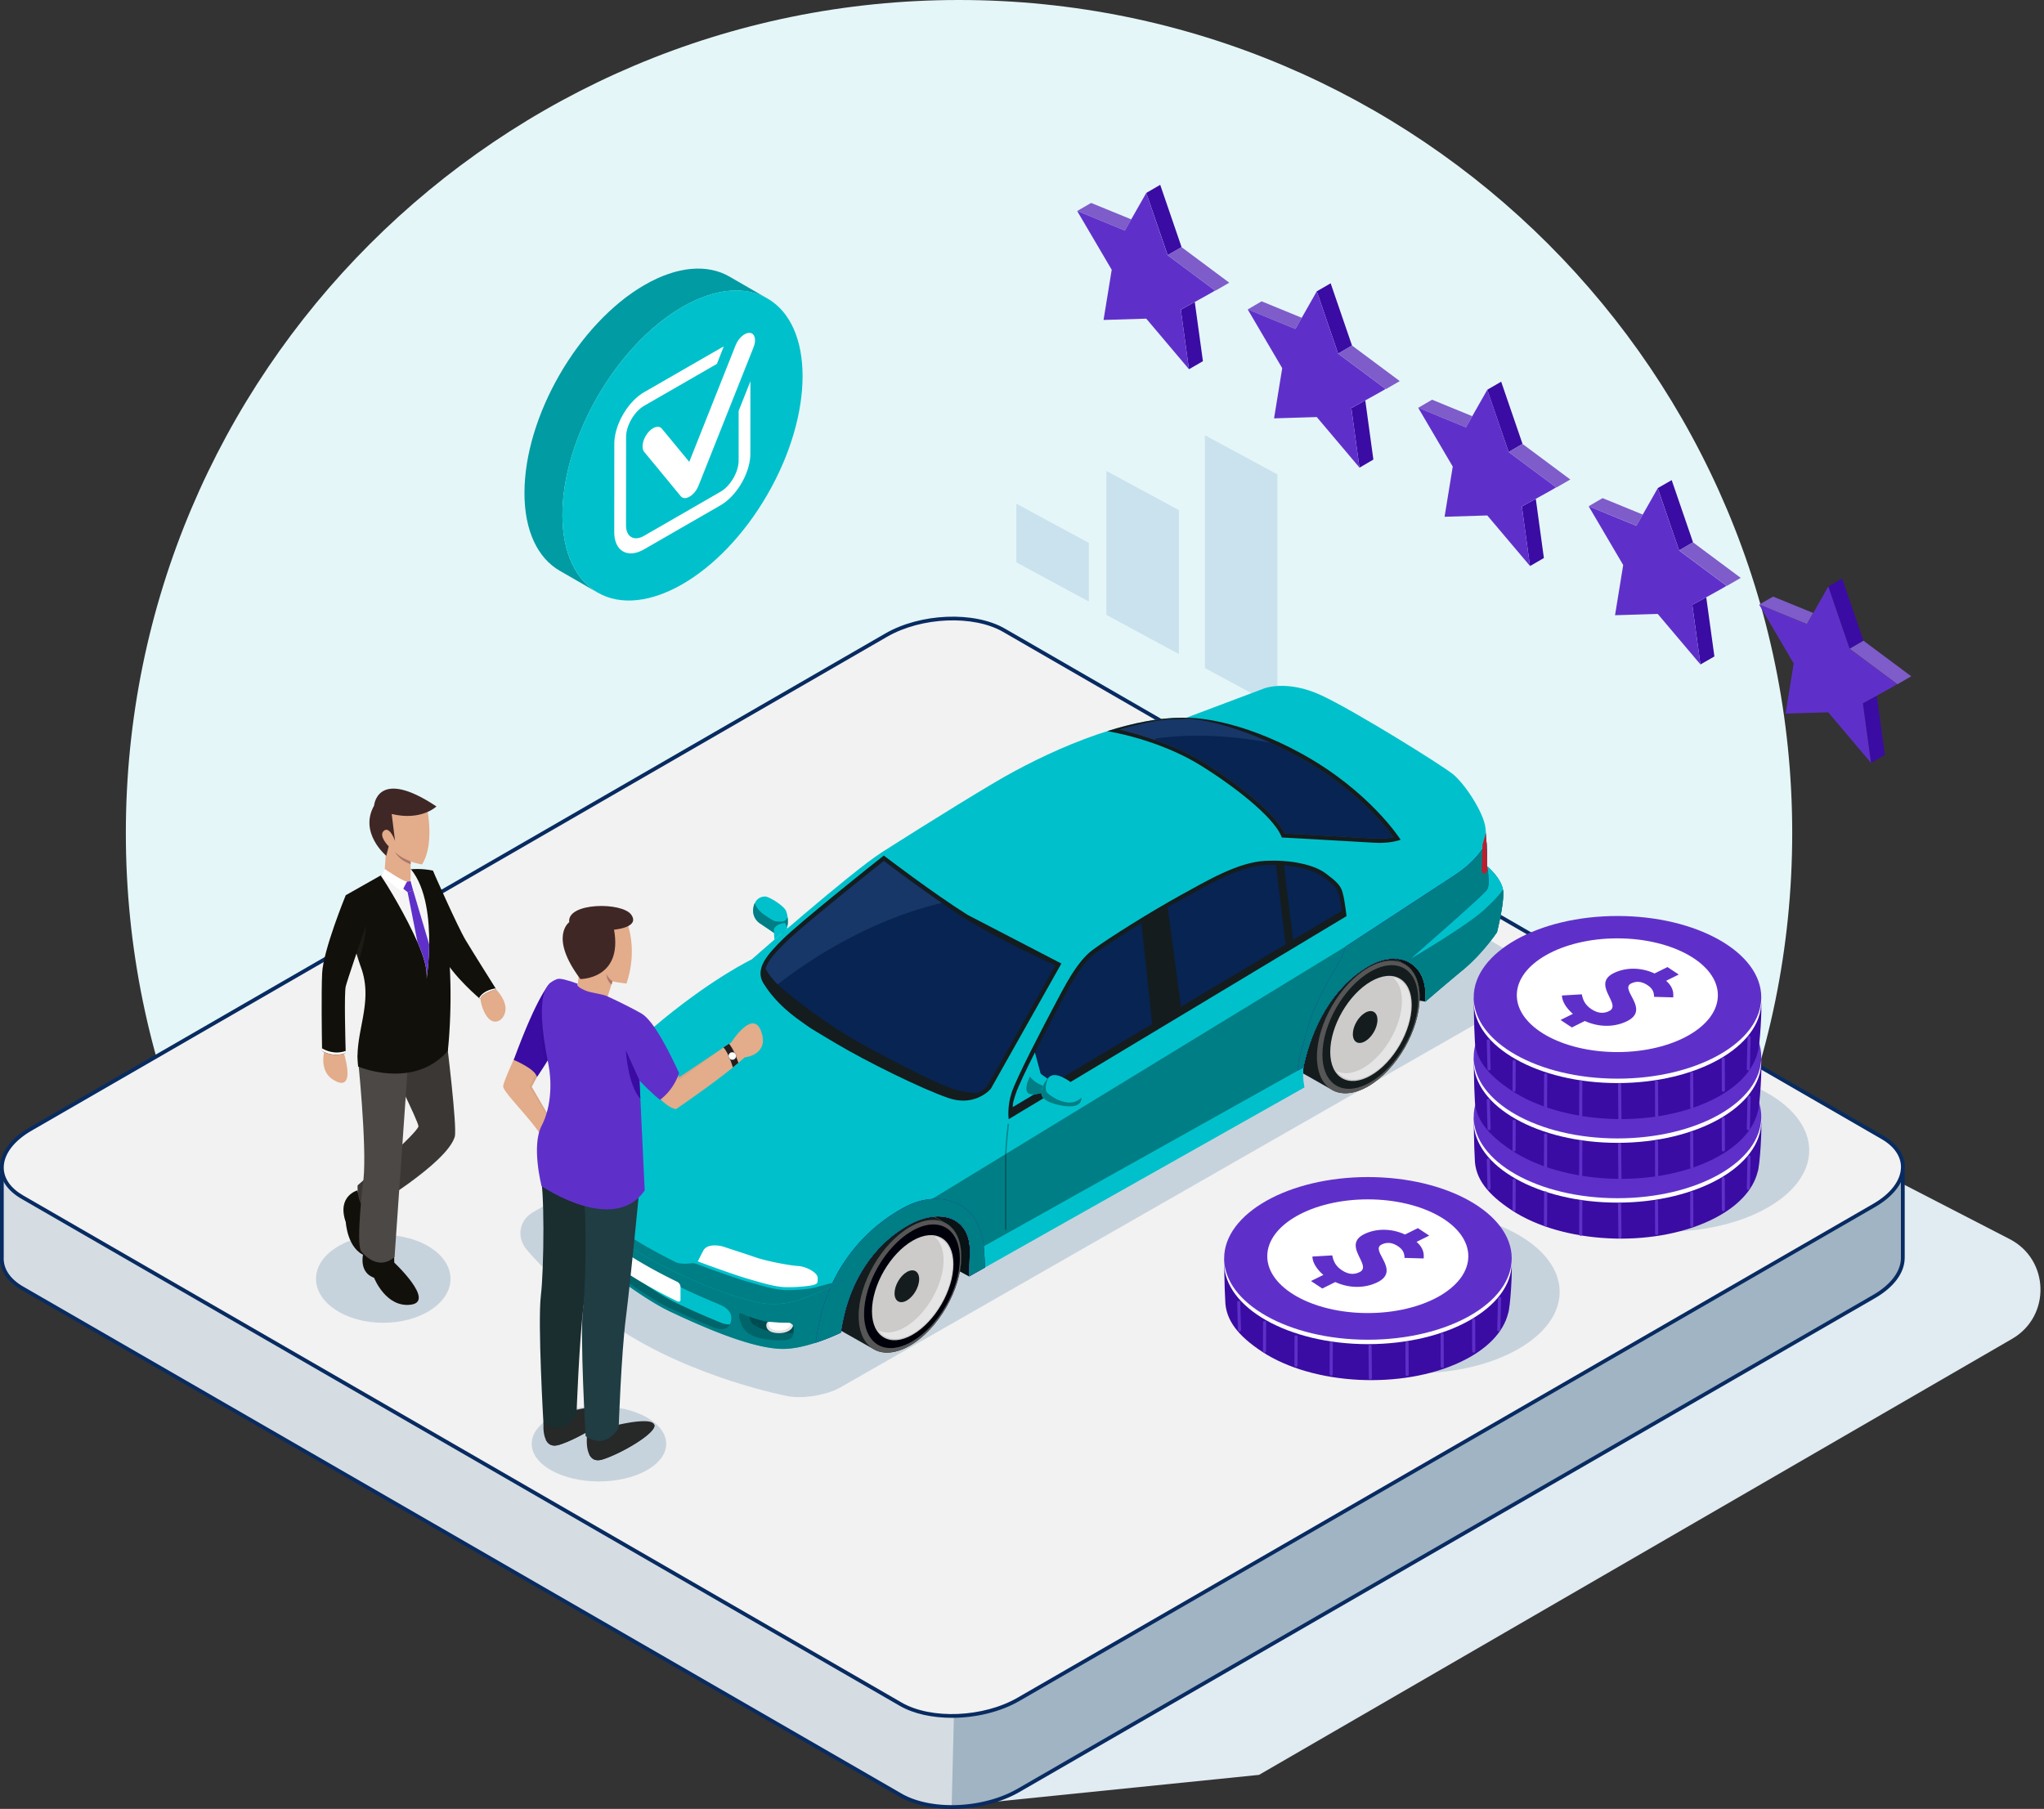 <svg width="148" height="131" fill="none" xmlns="http://www.w3.org/2000/svg" viewBox="0 0 148 131"><rect x="0" y="0" width="148" height="131" fill="#333333" stroke="none"/><g clip-path="url(#a)"><path d="M69.44 120.658c33.319 0 60.329-27.01 60.329-60.33C129.769 27.01 102.759 0 69.439 0 36.122 0 9.112 27.01 9.112 60.329s27.01 60.329 60.329 60.329Z" fill="#E5F6F8"/><path d="m71.553 130.532 19.61-1.994 54.528-31.578c2.817-1.63 2.718-5.733-.178-7.225l-14.538-7.5-59.422 48.297Z" fill="#E1EBF2"/><path d="m137.781 84.89-13.961-3.133-51.125-29.515c-2.177-1.255-6.013-1.098-8.53.355l-50.513 29.16-13.514 3.31v5.993c-.035.832.448 1.63 1.467 2.221l63.62 36.734c2.176 1.256 6.012 1.098 8.529-.354l61.944-35.764c1.364-.788 2.069-1.803 2.079-2.768v-6.24h.004Z" fill="#D5DDE3"/><path d="m137.722 84.958-13.961-3.132-51.125-29.514c-2.177-1.256.63 3.255-1.881 4.708l-1.852 73.916c1.67-.005 3.428-.414 4.792-1.202l61.944-35.764c1.364-.787 2.069-1.802 2.078-2.767v-6.245h.005Z" fill="#A1B4C4"/><path d="M68.923 131c-1.414 0-2.763-.286-3.773-.867L1.537 93.404C.507 92.808-.034 91.976 0 91.06V85.07c0-.064.044-.118.103-.133l13.494-3.304 50.494-29.155c2.556-1.478 6.447-1.635 8.668-.355l51.105 29.505 13.942 3.127a.142.142 0 0 1 .108.133v6.24c0 .01 0 .014-.004.024-.02 1.044-.803 2.084-2.148 2.862l-61.944 35.764c-1.399.807-3.191 1.221-4.895 1.221ZM.27 85.175v5.89c-.035.817.463 1.56 1.399 2.103l63.618 36.729c2.148 1.236 5.91 1.078 8.392-.355l61.949-35.764c1.271-.734 2-1.699 2.01-2.654v-6.132l-13.859-3.107-.039-.015-51.125-29.514c-2.142-1.236-5.91-1.079-8.391.354L13.72 81.875l-.035.015L.271 85.175Z" fill="#082B61"/><path d="M65.224 123.421 1.606 86.691c-2.177-1.255-1.901-3.472.61-4.924l61.95-35.77c2.511-1.452 6.352-1.61 8.53-.354l63.618 36.73c2.177 1.255 1.901 3.471-.611 4.924l-61.944 35.764c-2.522 1.458-6.358 1.616-8.535.36Z" fill="#F2F2F2"/><path d="M68.923 124.406c-1.413 0-2.763-.286-3.772-.867L1.537 86.809C.547 86.235 0 85.437 0 84.55c0-1.059.783-2.118 2.148-2.905L64.097 45.88c2.556-1.478 6.441-1.635 8.667-.355l63.619 36.73c.99.57 1.537 1.373 1.537 2.255 0 1.059-.783 2.117-2.152 2.905L73.823 123.18c-1.403.813-3.196 1.227-4.9 1.227Zm-3.635-1.103c2.148 1.236 5.91 1.078 8.392-.355l61.95-35.764c1.28-.739 2.014-1.714 2.014-2.67 0-.777-.498-1.496-1.399-2.018L72.626 45.76c-2.142-1.236-5.91-1.078-8.391.355L2.285 81.885c-1.28.739-2.014 1.709-2.014 2.67 0 .782.498 1.496 1.404 2.018l63.614 36.73Z" fill="#082B61"/><path opacity=".43" d="m73.591 40.728 5.25 2.837v-4.25l-5.25-2.837v4.25ZM85.357 47.367l-5.25-2.837V34.104l5.25 2.837v10.426ZM87.243 31.519V48.38l5.25 2.837V34.355l-5.25-2.836Z" fill="#A9C9E3"/><path d="m81.915 15.887-.459.808-1.684-.69L78 15.278l1.005-.581 2.91 1.191Z" fill="#7E5CC9"/><path d="m87.1 26.156-1.01.586-.29-2.118-.3-2.196 1.01-.557.59 4.285ZM85.554 17.897l-1.005.58-1.295-3.767-.256-.738 1.01-.586 1.546 4.51Z" fill="#3A0CA3"/><path d="m89.006 20.472-1.005.581c-.024-.02-3.457-2.575-3.457-2.575l1.005-.581 3.457 2.575Z" fill="#7E5CC9"/><path d="m86.51 21.871-1.01.552.3 2.196.29 2.118-3.092-3.66-3.093.094.591-3.634-2.502-4.26 1.778.729 1.68.69.457-.809 1.089-1.915.256.743 1.29 3.768 3.433 2.556c.024.015-1.468.832-1.468.832Z" fill="#5F30C9"/><path d="m94.256 23.014-.458.807-1.68-.69-1.772-.723 1.004-.586 2.906 1.192Z" fill="#7E5CC9"/><path d="m99.442 33.282-1.005.586-.29-2.118-.3-2.196 1.009-.557.586 4.285ZM97.895 25.023l-1.004.586-1.29-3.767-.257-.744 1.005-.581 1.546 4.506Z" fill="#3A0CA3"/><path d="m101.353 27.599-1.005.58-3.457-2.575 1.004-.58 3.458 2.575Z" fill="#7E5CC9"/><path d="m98.856 28.997-1.01.552.3 2.196.291 2.118-3.093-3.66-3.092.095.59-3.635-2.501-4.26 1.778.729 1.679.69.458-.808 1.088-1.916.256.744 1.29 3.767 3.433 2.556c.025.015-1.467.832-1.467.832Z" fill="#5F30C9"/><path d="m106.602 30.14-.458.808-1.679-.69-1.778-.724 1.005-.586 2.91 1.192Z" fill="#7E5CC9"/><path d="m111.788 40.413-1.004.581-.291-2.117-.3-2.197 1.009-.556.586 4.289ZM110.242 32.15l-1.005.585-1.295-3.767-.251-.744 1.005-.581 1.546 4.506Z" fill="#3A0CA3"/><path d="m113.699 34.725-1.004.581c-.025-.02-3.458-2.576-3.458-2.576l1.005-.58 3.457 2.575Z" fill="#7E5CC9"/><path d="m111.202 36.123-1.009.552.3 2.197.291 2.117-3.093-3.659-3.093.094.591-3.635-2.502-4.26 1.778.73 1.679.689.458-.808 1.089-1.916.256.744 1.29 3.767 3.433 2.556c.02.02-1.468.833-1.468.833Z" fill="#5F30C9"/><path d="m118.949 37.266-.458.808-1.684-.69-1.773-.724 1.004-.586 2.911 1.192Z" fill="#7E5CC9"/><path d="m124.135 47.54-1.01.58-.29-2.117-.301-2.197 1.01-.551.591 4.284ZM122.588 39.275l-1.009.586-1.29-3.767-.257-.744 1.01-.58 1.546 4.505Z" fill="#3A0CA3"/><path d="m126.041 41.851-1.005.581c-.025-.02-3.457-2.576-3.457-2.576l1.005-.58 3.457 2.575Z" fill="#7E5CC9"/><path d="m123.544 43.255-1.01.551.301 2.197.29 2.117-3.093-3.659-3.092.094.591-3.635-2.502-4.26 1.778.73 1.679.689.458-.808 1.088-1.916.257.744 1.29 3.767 3.432 2.556c.025.015-1.467.833-1.467.833Z" fill="#5F30C9"/><path d="m131.291 44.392-.458.808-1.68-.685-1.778-.729 1.01-.58 2.906 1.186Z" fill="#7E5CC9"/><path d="m136.476 54.665-1.004.582-.291-2.118-.3-2.197 1.009-.551.586 4.284ZM134.93 46.407l-1.005.58-1.29-3.767-.256-.739 1.005-.586 1.546 4.511Z" fill="#3A0CA3"/><path d="m138.387 48.977-1.004.581c-.025-.02-3.458-2.575-3.458-2.575l1.005-.581 3.457 2.575Z" fill="#7E5CC9"/><path d="m135.89 50.38-1.009.552.3 2.197.291 2.118-3.093-3.66-3.093.094.591-3.634-2.502-4.26 1.778.728 1.68.69.458-.808 1.088-1.916.256.744 1.29 3.768 3.433 2.555c.025.015-1.468.833-1.468.833Z" fill="#5F30C9"/><path d="M40.723 37.286c0-5.546 3.89-12.288 8.693-15.06 2.403-1.384 4.575-1.517 6.146-.61l-2.748-1.587c-1.571-.906-3.748-.778-6.147.611-4.801 2.773-8.692 9.515-8.692 15.06 0 2.773.975 4.718 2.546 5.63l2.748 1.585c-1.57-.911-2.546-2.856-2.546-5.63Z" fill="#009BA3"/><path d="M55.566 35.814c3.396-5.882 3.396-12.24 0-14.2-3.397-1.962-8.904 1.217-12.3 7.098-3.395 5.882-3.395 12.24.002 14.2 3.396 1.961 8.903-1.217 12.298-7.098Z" fill="#00C1CB"/><path d="M49.928 35.97c-.256.149-.498.139-.636-.034l-2.644-3.206c-.227-.275-.128-.871.226-1.34.35-.467.818-.62 1.05-.344l1.984 2.403 3.354-8.44c.212-.538.68-.941 1.039-.902.36.04.478.507.261 1.044l-3.98 10.012c-.132.34-.373.64-.635.793-.01.005-.014.01-.02.015Z" fill="#fff"/><path d="m54.335 27.613-.852 2.143v3.585c0 .837-.59 1.852-1.31 2.27l-5.535 3.192c-.724.418-1.31.079-1.31-.759l.005-6.387c0-.837.59-1.852 1.31-2.27l5.264-3.034.498-1.256a3.464 3.464 0 0 0-.232.118l-5.53 3.186c-1.192.69-2.162 2.37-2.162 3.743l-.005 6.388c0 1.379.97 1.935 2.162 1.25l5.53-3.186c1.192-.69 2.163-2.368 2.163-3.742l.004-5.24Z" fill="#fff"/><path opacity=".7" d="M110.823 69.824c.98.576.97 1.507-.015 2.073l-49.947 28.574c-.985.562-2.704.852-3.822.64 0 0-6.91-1.305-12.38-4.974-4.433-2.974-6.575-5.703-6.575-5.703-.7-.891-.468-2.083.517-2.65L88.918 59c.984-.566 2.59-.551 3.57.025l18.335 10.8Z" fill="#B6C6D4"/><path d="m101.55 69.745-.562-.32c-.591-.015-1.25.163-1.915.552-2.645 1.55-4.068 4.447-4.664 7.145-.04.178-.06.39-.06.616l2.192 1.241c.665.33 1.556.251 2.532-.31 2.053-1.187 3.718-4.068 3.718-6.442 0-1.27-.483-2.137-1.241-2.482Z" fill="#141C1E"/><path d="M102.791 72.227c0 2.374-1.665 5.255-3.718 6.442-2.054 1.187-3.719.227-3.719-2.147 0-2.374 1.665-5.255 3.719-6.442 2.053-1.182 3.718-.222 3.718 2.147Z" fill="#575656"/><path d="M102.687 72.375c0 2.211-1.551 4.9-3.467 6.003-1.915 1.108-3.467.212-3.467-2 0-2.21 1.552-4.9 3.467-6.002 1.911-1.109 3.467-.212 3.467 1.999Z" fill="#141C1E"/><path d="M102.219 72.779c0 1.881-1.319 4.166-2.95 5.107-1.63.94-2.95.177-2.95-1.704s1.32-4.166 2.95-5.107c1.631-.94 2.95-.177 2.95 1.704Z" fill="#CCCBCA"/><path opacity=".5" d="M100.841 70.774c.418.326.669.912.669 1.714 0 1.788-1.256 3.96-2.802 4.856-.744.429-1.423.483-1.925.227.497.704 1.428.837 2.491.221 1.591-.916 2.877-3.152 2.877-4.984 0-1.172-.523-1.896-1.31-2.034Z" fill="#fff"/><path d="M99.737 73.862c0 .572-.398 1.261-.891 1.547-.493.285-.891.054-.891-.517 0-.572.398-1.261.891-1.547.492-.285.891-.054.891.517Z" fill="#141C1E"/><path d="M103.209 72.537c.005-.236.005-.423.005-.492 0-1.655-.955-2.585-2.226-2.62l.562.32c.763.345 1.241 1.212 1.241 2.482 0 .08 0 .158-.005.237l.423.073Z" fill="#091215"/><path d="m68.361 88.523-.734-.418c-.556.049-1.152.236-1.743.556-2.763 1.502-4.314 4.24-4.87 7.057l-.124.65 2.463 1.394c.665.33 1.551.251 2.531-.31 2.054-1.187 3.718-4.068 3.718-6.442.005-1.275-.477-2.142-1.24-2.487Z" fill="#141C1E"/><path d="M69.607 91.005c0 2.374-1.664 5.255-3.718 6.442-2.054 1.187-3.718.227-3.718-2.147 0-2.369 1.664-5.255 3.718-6.442 2.054-1.187 3.718-.221 3.718 2.147Z" fill="#575656"/><path d="M69.499 91.153c0 2.212-1.551 4.9-3.467 6.004-1.916 1.103-3.467.207-3.467-2.005 0-2.21 1.551-4.9 3.467-6.003 1.916-1.103 3.467-.207 3.467 2.004Z" fill="#00000A"/><path d="M69.036 91.552c0 1.881-1.32 4.167-2.95 5.107-1.63.94-2.95.177-2.95-1.704s1.32-4.166 2.95-5.107c1.63-.936 2.95-.172 2.95 1.704Z" fill="#CCCBCA"/><path opacity=".5" d="M67.652 89.553c.419.325.67.91.67 1.714 0 1.787-1.256 3.96-2.802 4.855-.744.429-1.424.483-1.926.227.497.704 1.428.837 2.492.222 1.59-.916 2.876-3.152 2.876-4.984.005-1.172-.517-1.896-1.31-2.034Z" fill="#fff"/><path d="M66.554 92.636c0 .571-.399 1.26-.891 1.546-.493.286-.892.054-.892-.517 0-.571.4-1.26.892-1.546.492-.281.891-.05.891.517Z" fill="#141C1E"/><path d="m67.628 88.105.733.418c.764.345 1.241 1.212 1.241 2.483 0 .35-.034.709-.103 1.073l.67.365.049-1.626c.103-1.974-1.088-2.846-2.59-2.713Z" fill="#091215"/><path d="M108.843 64.584c-.059-.94-1.167-1.852-1.167-1.852s0-1.595-.113-2.738c-.113-1.142-1.512-3.25-2.369-3.935-.857-.684-7.072-4.56-9.52-5.703-2.452-1.142-4.107-.512-4.107-.512l-5.673 2.137c-4.56-.113-10.436 2.65-13.854 4.674-3.423 2.024-8.24 5.102-8.24 5.102-2.28 1.483-9.376 7.727-9.376 7.727s-2.679 1.28-6.412 4.334c-3.733 3.049-6.914 6.969-7.2 7.446-.29.478 0 .921 0 .921l-.325.636s-.862.536-.98 1.595c-.113 1.054.537 2.399.537 2.399-.192.536-.232 1.556.862 2.63 1.093 1.073 5.166 4.378 7.603 5.53 2.438 1.152 6.107 2.763 8.294 2.709 1.394-.035 3.048-.695 4.068-1.168.054-.33.113-.62.147-.797.557-2.817 2.108-5.55 4.871-7.058 2.177-1.186 4.472-.551 4.339 2.153-.015.28-.03.975-.05 1.625l24.275-13.686c-.113-.582-.138-1.202-.04-1.63.601-2.694 2.02-5.59 4.664-7.146 2.093-1.232 4.142-.365 4.142 2.063 0 .07 0 .261-.005.497.719-.62 1.813-1.556 2.699-2.285 1.438-1.181 2.482-2.738 2.482-2.738s.507-1.99.448-2.93Z" fill="#00C1CB"/><path d="M108.843 64.584c-.059-.94-1.167-1.852-1.167-1.852s0-.842-.044-1.743c-.315.625-.97 1.527-2.32 2.408l-7.85 5.132-29.953 18.29-.01.01a4.976 4.976 0 0 0-2.038.616 12.107 12.107 0 0 0-5.181 5.457l.807-.217s-.438.266-.95.527l-.828.364c-.758.271-2.053 1.03-3.885.833-1.832-.197-6.28-1.887-9.564-3.94-2.965-1.857-5.319-3.9-6.363-5.698.03.98.547 2.048.547 2.048-.192.537-.232 1.557.862 2.63 1.093 1.074 5.166 4.378 7.603 5.53 2.438 1.153 6.107 2.764 8.294 2.71 1.394-.035 3.048-.695 4.068-1.168.054-.33.113-.62.147-.797.557-2.818 2.108-5.55 4.871-7.058 2.177-1.187 4.472-.551 4.339 2.152-.005.064-.005.148-.01.247l1.02-.808L94.378 77.31l.03-.183c.6-2.694 2.019-5.59 4.663-7.145 2.093-1.232 4.142-.365 4.142 2.063 0 .069 0 .261-.005.497.719-.62 1.813-1.556 2.699-2.285 1.438-1.182 2.482-2.738 2.482-2.738s.512-1.995.453-2.935Z" fill="#007E85"/><path d="m70.174 92.444 1.162-.655c-.034-.582-.074-1.109-.089-1.374-.197-3.3-3.122-4.418-5.781-2.97a12.119 12.119 0 0 0-5.186 5.457l.812-.217s-.438.266-.95.527a12.802 12.802 0 0 0-.837 2.644c-.06.291-.163.818-.247 1.384a16.8 16.8 0 0 0 1.818-.724c.054-.33.113-.62.147-.797.557-2.817 2.108-5.55 4.871-7.058 2.177-1.186 4.472-.551 4.339 2.153-.025.28-.04.975-.06 1.63Z" fill="#3A0CA3"/><path d="m70.174 92.444 1.162-.655c-.034-.582-.074-1.109-.089-1.374-.197-3.3-3.122-4.418-5.781-2.97a12.119 12.119 0 0 0-5.186 5.457l.812-.217s-.438.266-.95.527a12.802 12.802 0 0 0-.837 2.644c-.06.291-.163.818-.247 1.384a16.8 16.8 0 0 0 1.818-.724c.054-.33.113-.62.147-.797.557-2.817 2.108-5.55 4.871-7.058 2.177-1.186 4.472-.551 4.339 2.153-.025.28-.04.975-.06 1.63Z" fill="#007E85"/><path d="M102.032 69.696c.074-.172.119-.266.119-.266.226-.212 5.254-4.565 5.525-4.994.271-.423 0-1.704 0-1.704s0-.842-.044-1.743c-.315.625-.97 1.527-2.32 2.408l-7.85 5.132-.069.04a3.807 3.807 0 0 1-.251.767c-.32.645-1.881 2.99-2.467 5.142l-.586 2.147s-.133.335-.123.906l.413-.231.03-.182c.6-2.694 2.019-5.59 4.663-7.146 1.094-.636 2.177-.705 2.96-.276Z" fill="#3A0CA3"/><path d="M102.032 69.696c.074-.172.119-.266.119-.266.226-.212 5.254-4.565 5.525-4.994.271-.423 0-1.704 0-1.704s0-.842-.044-1.743c-.315.625-.97 1.527-2.32 2.408l-7.85 5.132-.069.04a3.807 3.807 0 0 1-.251.767c-.32.645-1.881 2.99-2.467 5.142l-.586 2.147s-.133.335-.123.906l.413-.231.03-.182c.6-2.694 2.019-5.59 4.663-7.146 1.094-.636 2.177-.705 2.96-.276ZM61.087 92.68l-2.112.571c-.286.089-1.217.178-1.882.178-.192 0-.354-.005-.487-.02-.675-.069-1.414-.276-2.561-.616-1.148-.335-3.56-1.236-3.585-1.246 0 0-.212-.078-.365-.064-.152.015-.773.109-1.177-.083s-1.837-.936-2.709-1.478c-.871-.542-2.23-1.467-2.418-1.916-.128-.31-.098-.58-.098-.58l-.325-.326c-.896-.896-2.399-2.566-2.704-3.137a2.941 2.941 0 0 1-.33-1.034c-.25.207-.748.704-.832 1.487a2.115 2.115 0 0 0-.01.355c1.04 1.797 3.398 3.841 6.363 5.698 3.285 2.053 7.732 3.743 9.564 3.94 1.832.197 3.127-.562 3.886-.833.758-.27 1.782-.896 1.782-.896Z" fill="#007E85"/><path d="M103.214 72.045c0 .069 0 .261-.005.498a164.29 164.29 0 0 1 2.699-2.286c1.438-1.182 2.482-2.738 2.482-2.738s.512-1.994.458-2.935a1.838 1.838 0 0 0-.019-.158c-.232.355-.646.803-1.33 1.433-1.256 1.163-5.344 3.571-5.344 3.571a.845.845 0 0 0-.226.212c.773.36 1.285 1.187 1.285 2.403Z" fill="#007E85"/><path d="M107.676 64.436c-.271.424-5.299 4.777-5.526 4.994 0 0 4.088-2.403 5.344-3.57.679-.63 1.093-1.08 1.33-1.434-.158-.881-1.148-1.694-1.148-1.694s.271 1.276 0 1.704ZM52.12 94.487c-1.202-.507-2.463-1.044-3.616-1.664-1.861-1-4.954-2.975-6.747-4.334.055.222.124.473.183.635.123.34.33.458.33.458 1.566 1.37 4.767 3.866 6.806 4.832.945.448 2.073.96 3.23 1.418 0 0 .271.108.547.074a.661.661 0 0 0 .035-.089c.123-.364.157-.936-.769-1.33Z" fill="#00C1CB"/><path opacity=".2" d="M52.306 95.832a57.831 57.831 0 0 1-3.23-1.418c-2.04-.96-5.24-3.458-6.806-4.832 0 0-.207-.118-.33-.458a6.878 6.878 0 0 1-.182-.635c-.158-.118-.306-.236-.444-.345-.433-.35-.379.084-.379.084s.172.763.295 1.113c.129.35.335.468.335.468 1.596 1.398 4.861 3.94 6.934 4.92.96.453 2.113.98 3.29 1.448 0 0 .788.305 1.06-.271-.272.03-.543-.074-.543-.074ZM57.433 96.546c-1.63.069-2.32-.28-2.787-.552a.815.815 0 0 1-.39-.64c-.34-.128-.58-.236-.58-.236-.296-.123-.143.399-.015.734.123.334.3.65.91.91.616.262 1.621.34 2.271.291.448-.034.581-.246.616-.502-.01-.005-.02-.005-.025-.005Z" fill="#000"/><path opacity=".4" d="M57.468 96.177c-.01-.39-.375-.375-.375-.375s-.487 0-1.324-.059c-.473-.034-1.074-.231-1.517-.394.024.192.108.478.389.64.468.271 1.157.621 2.787.552h.025c.02-.113.015-.241.015-.364Z" fill="#000"/><path d="M97.142 64.426c-.158-.35-.384-.605-1.162-1.182-.695-.517-2.074-.916-3.778-.916-.192 0-.389.005-.59.015-1.975.104-4.162 1.404-6.206 2.531-2.044 1.128-5.132 3.054-6.294 3.92-1.162.867-2.063 2.704-2.792 4.074-.729 1.369-2.724 5.195-3.068 6.254-.345 1.054-.217 1.93-.217 1.93l24.462-14.705c0-.005-.158-1.477-.355-1.92ZM70.065 66.258c-2.546-1.6-6.072-4.299-6.072-4.299-.798.625-6.146 4.89-7.343 6.087-1.069 1.069-2.02 2.108-1.374 3.162.645 1.049 1.566 1.97 2.871 2.87.695.484.168.168 2.374 1.483 2.211 1.315 6.205 3.295 8.156 3.96.388.133.743.187 1.068.187 1.28 0 1.995-.852 1.995-.852l5.112-9.076M101.402 60.797s-2.221-3.507-7.17-6.225c-4.522-2.482-7.737-2.59-8.264-2.59h-.074c-.089 0-.183-.006-.276-.006-1.71 0-3.59.39-5.452.976.044.005 3.733.566 6.875 2.546 2.975 1.871 5.353 3.94 5.772 5.156h.05s5.323.295 6.594.374c.142.01.275.015.403.015.828 0 1.37-.158 1.547-.222l-.005-.024Z" fill="#141C1E"/><path d="M94.079 54.848c-4.423-2.428-7.456-2.783-8.038-2.783-.039 0-.3.01-.305.01l-.537.02c-1.226 0-2.615.335-4.146.739 1.379.33 4.077 1.103 6.15 2.408 2.99 1.881 5.226 3.856 5.817 5.117.862.049 5.309.295 6.451.364.128.01.261.01.385.01.438 0 .792-.05 1.044-.099-.675-.93-2.882-3.624-6.821-5.786Z" fill="#303E42"/><path d="M56.749 71.686c1.63 1.349 3.747 2.88 5.752 3.979 2 1.098 5.575 2.964 6.693 3.255a8.702 8.702 0 0 0 1.55.261c.424-.187.676-.443.745-.512l4.93-8.751c-1.03-.473-4.379-2.054-6.516-3.394-2.187-1.374-5.127-3.585-5.9-4.171-1.35 1.064-6.033 4.821-7.126 5.91-.7.694-1.271 1.315-1.438 1.89.236.44.64.976 1.31 1.532ZM93.626 68.07l3.54-2.112c-.068-.561-.191-1.147-.31-1.404-.123-.275-.305-.492-1.063-1.058-.473-.355-1.439-.724-2.827-.828l.66 5.403ZM82.648 66.85c-1.374.842-2.684 1.694-3.349 2.19-1.004.75-1.837 2.335-2.506 3.606-.064.128-.133.246-.197.37-.916 1.723-2.734 5.234-3.049 6.204-.167.508-.207.64-.217.966l10.096-6.023-.778-7.314ZM85.51 72.912l7.579-4.521-.7-5.752c-.063 0-.123-.005-.187-.005v-.31.31c-.187 0-.384.005-.576.014-1.743.094-3.689 1.173-5.565 2.212l-.507.28c-.31.173-.65.365-1.005.567l.96 7.205Z" fill="#072452"/><path d="M74.936 76.216c-.645 1.28-1.221 2.487-1.389 2.995-.167.507-.207.64-.217.965l2.3-1.374-.694-2.586Z" fill="#00C1CB"/><path d="M94.079 54.848c-3.6-1.975-6.284-2.581-7.466-2.739-.946.316-2.212.813-3.034 1.458 1.187.409 2.502.96 3.63 1.675 2.989 1.88 5.225 3.856 5.816 5.116.862.05 5.309.296 6.451.365.128.01.261.01.384.01.439 0 .793-.05 1.044-.099-.679-.93-2.885-3.624-6.825-5.786Z" fill="#072452"/><path d="M63.998 62.353c-1.35 1.064-6.033 4.821-7.126 5.91-.7.694-1.27 1.315-1.438 1.89.182.336.463.725.876 1.134 2.276-1.768 6.575-4.625 11.879-5.895a116.633 116.633 0 0 1-4.191-3.039ZM86.046 52.06c-.04 0-.3.01-.305.01l-.537.02c-1.226 0-2.615.335-4.146.738.595.143 1.442.37 2.378.69 1.995-.3 4.876-.414 8.55.28-3.27-1.487-5.457-1.738-5.94-1.738Z" fill="#173769"/><path d="M56.114 67.608s-.97-.66-1.109-.749a1.1 1.1 0 0 1-.448-1.132c.113-.68.601-.818.877-.798.276.024 1.29.645 1.468 1.014.172.37.162.946.113 1.089-.045.147-.345.827-.901.576Z" fill="#00C1CB"/><path d="M57.014 67.032c.03-.089.045-.34.01-.606-.147.285-.25.355-.827.3-.103-.01-.28-.069-.946-.541a1.855 1.855 0 0 1-.605-.774c-.04.089-.074.192-.094.31-.113.68.31 1.04.448 1.133l1.108.749c.562.256.862-.424.907-.571Z" fill="#007E85"/><path d="m57.015 67.238-.153-.379s-.104-.034-.38.06c-.275.093-.462.31-.452.438.01.083.03.458.044.694.29-.256.61-.527.94-.813ZM76.674 77.906s-.354-.104-.57 0c-.218.103-.66.635-.705 1.196-.044.562.753.843 1.507.97.753.129 1.413.035 1.394-.59-.01-.621-.852-1.29-1.626-1.576Z" fill="#00C1CB"/><path d="M78.305 79.487v-.015c-.74.857-2.133.03-2.468-.325-.226-.237-.084-.734.05-1.064-.212.226-.454.61-.483 1.02-.045.56.753.842 1.507.97.753.133 1.413.039 1.394-.586Z" fill="#007E85"/><path d="M75.399 79.107c.03-.384.246-.753.448-.985l-.778-.566s-.182-.074-.325.098c-.143.178-.6 1.084-.355 1.448.168.242.685.143 1.01.05.005-.015 0-.03 0-.045Z" fill="#00C1CB"/><path d="M75.399 79.107c.015-.167.059-.33.128-.478a2.136 2.136 0 0 1-.96-.664c-.173.35-.355.881-.178 1.142.168.242.685.143 1.01.05.005-.02 0-.035 0-.05Z" fill="#007E85"/><path d="M48.992 92.808c-2.935-1.423-4.811-2.773-5.865-3.65-.01-.004-.055-.034-.09-.034-.063 0-.068.138-.068.197v.798c0 .325.3.532.305.537 1.04.857 2.857 2.162 5.679 3.54.005 0 .113.06.206.065.055 0 .114-.01.114-.143v-.872a.442.442 0 0 0-.281-.438Z" fill="#fff"/><path opacity=".3" d="M72.769 89.06c0-.044-.005-4.447 0-5.284.005-.837.192-2.384.192-2.398l.103.014c0 .015-.187 1.557-.191 2.384-.005.832 0 5.235 0 5.28l-.104.004Z" fill="#000"/><path d="M57.423 95.995c-.098-.198-.33-.188-.33-.188s-.487 0-1.324-.059a2.158 2.158 0 0 1-.168-.02.316.316 0 0 0-.113.267c.01.265.236.56.96.551.522-.005.921-.246.975-.552Z" fill="#E3E3E4"/><path d="M57.093 95.802s-.487 0-1.324-.059a.433.433 0 0 1-.08-.01.236.236 0 0 0-.044.163c.01.222.197.468.803.463.443-.005.773-.207.818-.463a.254.254 0 0 0-.06-.079c-.063-.015-.113-.015-.113-.015ZM57.788 91.685c-.616-.034-2.285-.354-3.054-.62-.6-.207-2.413-.798-2.413-.798s-1.078-.296-1.398.305c-.262.493-.394.783-.394.783s2.418.901 3.57 1.241c1.153.34 1.872.542 2.522.606.674.069 1.994-.054 2.29-.148.295-.093.295-.123.295-.507s-.827-.827-1.418-.862ZM43.299 85.642s-.064-.68-.409-1.093c-.35-.414-1.886-2.029-2.078-2.359l-.325.636s.024.517.325 1.068c.295.552 1.812 2.236 2.674 3.098l-.187-1.35Z" fill="#fff"/><path d="M107.484 63.27c.069-.016.099-.035.236-.208-.024-.167-.044-.335-.044-.335s0-1.315-.084-2.408l-.246.857-.059 1.891c-.005.005.069.227.197.202Z" fill="#BD1E2D"/><path opacity=".7" d="M27.751 95.797c2.69 0 4.87-1.424 4.87-3.181 0-1.757-2.18-3.181-4.87-3.181s-4.87 1.424-4.87 3.181c0 1.757 2.18 3.181 4.87 3.181Z" fill="#B6C6D4"/><path d="M25.89 86.204s-1.522.399-.852 2.31c0 0 .108 1.97 1.438 2.438 1.335.467.128-3.409.128-3.409s-.714-.98-.714-1.339Z" fill="#12100B"/><path d="M27.89 76.389s2.457 4.905 2.407 5.186c-.098.507-4.402 4.27-4.402 4.27s-.123 1.634.861 1.728c0 0 5.59-3.304 6.171-5.245.197-.66-.605-7.097-.605-7.097s-3.315 1.675-4.58 1.153h.147v.005Z" fill="#3B3735"/><path d="M26.382 90.459s-.59 1.615.704 2.078c0 0 .843 2.177 2.655 1.95 1.812-.226-1.192-3.048-1.192-3.048l-.015-.714c-.005 0-1.31.448-2.152-.266Z" fill="#12100B"/><path d="M25.89 76.389s.69 6.52.428 9.027c0 0-.556 4.457-.187 5.171 0 0 1.128 1.571 2.438.448l1.005-14.46s-2.803 1.01-3.684-.186Z" fill="#4C4846"/><path d="M23.585 75.763s-.72 1.862.734 2.537c0 0 1.502.93.497-2.335-.005 0-.96.138-1.231-.202ZM35.498 71.252s1.67 1.31.906 2.433c-.177.261-.709.576-1.177-.113-.473-.685-.473-1.581-.473-1.581s.33-.695.744-.739Z" fill="#E3AC8A"/><path d="M32.425 76.108c-2.492 2.842-6.49 1.133-6.49 1.133-.321-2.408 1.156-4.58.201-7.19a16.878 16.878 0 0 1-.158-.458c-.059-.178-.113-.36-.167-.537-.665-2.241-.773-4.226-.773-4.226l2.413-1.364.05-.03c.728-.295 1.56-.428 2.26-.482.886-.074 1.585.098 1.585.098 1.96 5.679 1.079 13.056 1.079 13.056Z" fill="#12100B"/><path d="M31.076 68.4c-.015 1.34-.173 2.39-.192 2.522.088-.694-.202-1.67-.655-2.689-.848-1.925-2.138-4.068-2.65-4.806l-.005-.015c.729-.295 1.482-.399 2.187-.453 1.113 1.364 1.334 3.659 1.315 5.442Z" fill="#F5F5F6"/><path d="M29.943 64.451s0-1-.581-1.315l-.271.655.852.66Z" fill="#fff"/><path d="m26.584 66.79-.093.271c-.168.478-.522 1.517-.843 2.468-.295.881-.561 1.689-.615 1.91-.118.488-.025 3.95-.005 4.674 0 .089.005.133.005.133-.887.384-1.71-.128-1.71-.128s0-.064-.004-.187c-.015-.803-.06-3.984.005-5.442.074-1.675 1.709-5.654 1.709-5.654 1.842.005 1.551 1.955 1.551 1.955ZM35.931 71.641s-1.063.256-1.157.71l-.084-.07c-.438-.379-2.492-2.206-2.91-3.693-.463-1.665-1.192-4.413-1.192-4.413l.758-1.118s1.783 4.053 2.364 5.019c.522.872 1.921 3.093 2.177 3.501l.044.064ZM30.879 70.932v-.015c.004.01 0 .015 0 .015Z" fill="#12100B"/><path d="M30.558 62.604s-.265-.044-.507-.113h-.005a1.338 1.338 0 0 1-.26-.089.54.54 0 0 1-.055-.03v1.493s-1.645-.074-1.886-.655l.108-1.674-.7-1.596.882-2.147s.779.305.823.305c.044 0 .808.182.808.182l1.172.35c0 .005.532 2.526-.38 3.974Z" fill="#E3AC8A"/><path d="M27.968 61.979s-1.994-1.66-.881-3.635c0 0 .211-2.812 4.515.06 0 0-1.093 1.063-3.24.546l.241 1.945s-.379-1.093-.807-.729c-.424.365.35 1.128.35 1.128l-.178.685Z" fill="#3F2726"/><path d="m29.465 63.845.271-.024.182.674-.403.119-.4-.326.35-.443Z" fill="#5F30C9"/><path d="M27.865 62.934s1.26.877 1.6.911l-.374.73-1.468-1.143.242-.498Z" fill="#fff"/><path d="M30.884 70.917c.088-.694-.202-1.67-.655-2.689l-.715-3.62.404-.118 1.158 3.9a19.127 19.127 0 0 1-.192 2.527Z" fill="#5F30C9"/><path d="M35.931 71.641s-1.063.256-1.157.71l-.084-.07c.104-.201.394-.566 1.202-.704.025.045.04.064.04.064ZM25.038 76.241c-.887.384-1.71-.128-1.71-.128s0-.064-.004-.187c.207.123.891.478 1.709.182 0 .089.005.133.005.133Z" fill="#fff"/><path d="M29.736 62.383v.202c-.872-.296-1.133-.882-1.143-.902.276.33.803.572 1.143.7Z" fill="#AD776C"/><path d="M30.046 62.491a1.338 1.338 0 0 1-.26-.089c.142.054.24.084.26.089Z" fill="#FCD7C3"/><path opacity=".05" d="M26.49 67.056c0 .773-.344 1.985-.516 2.532-.06-.178-.114-.36-.168-.537.276-.803.547-1.59.685-1.995Z" fill="#fff"/><path opacity=".7" d="M43.368 107.287c2.69 0 4.87-1.219 4.87-2.723 0-1.505-2.18-2.724-4.87-2.724s-4.87 1.219-4.87 2.724c0 1.504 2.18 2.723 4.87 2.723Z" fill="#B6C6D4"/><path d="M46.805 78.373c1.315 1.926 2.143 1.95 2.143 1.95s2.62-1.782 4.117-3.018c.138-.114.27-.227.399-.33.172-.143.325-.281.458-.4 0 0 1.797-.167 1.197-1.866-.601-1.699-2.177.793-2.177.793l-.148.099-.404.26-.157.109-3.049 2.039-.817-1.246c.005.157-.099.34-.247.527-.443.532-1.315 1.083-1.315 1.083Z" fill="#E3AC8A"/><path d="M52.385 75.852c.3.34.542.975.68 1.448.138-.114.27-.227.399-.33-.143-.439-.365-.995-.675-1.38l-.404.262Z" fill="#231F20"/><path d="M52.745 76.478c0 .153.123.28.281.28.158 0 .28-.122.28-.28a.28.28 0 1 0-.56 0Z" fill="#fff"/><path d="M53.025 76.763a.286.286 0 1 1 0-.572.286.286 0 0 1 0 .572Zm0-.562a.27.27 0 0 0-.27.271.27.27 0 1 0 .542 0 .273.273 0 0 0-.272-.27Z" fill="#231F20"/><path opacity=".05" d="m48.115 77.28 1.064.93 3.049-2.25L49.179 78l-.817-1.247c.005.163-.099.345-.247.527Z" fill="#12100B"/><path d="M39.497 82.826c.532 1.344 1.143 1.024 1.7.428.556-.596-.833-1.345-.833-1.345l-.054-.088-1.808-3.113.374-.699a1.123 1.123 0 0 0-.034-.37c-.246-.89-1.586-1.033-1.586-1.033s-.739 1.59-.822 2.038c-.084.444 2.531 2.837 3.063 4.181Z" fill="#E3AC8A"/><path opacity=".05" d="m38.345 78.694 1.92 3.171.045-.05-1.808-3.112.374-.699a1.123 1.123 0 0 0-.034-.37l-.497 1.06Z" fill="#12100B"/><path d="M37.197 76.758s1.59.66 1.68 1.246c0 0 .256-.36.59-.896.325-.527.734-1.217 1.054-1.901.291-.62.513-1.236.537-1.71.089-1.53-1.206-2.324-1.206-2.324s-.877.74-2.655 5.585Z" fill="#3A0CA3"/><path opacity=".05" d="M39.467 77.108c.325-.527.734-1.217 1.054-1.901l-1.27-1.355c-.217 1.325.216 3.256.216 3.256Z" fill="#12100B"/><path d="M42.659 105.312c.153.33.443.552.98.379 1.34-.418 3.935-1.93 3.738-2.511-.005-.01-.005-.015-.01-.02-.108-.236-.606-.266-1.148-.217-.63.054-1.324.212-1.566.266a.932.932 0 0 1-.083.02l-2.074.842c.005 0-.074.744.163 1.241Z" fill="#272828"/><path d="M42.659 105.312c.152.33.443.552.98.379 1.34-.418 3.935-1.93 3.738-2.511-.4.418-2.064 1.979-4.718 2.132ZM39.517 104.253c.152.33.443.552.98.379 1.34-.418 3.935-1.93 3.738-2.511-.005-.01-.005-.015-.01-.02-.108-.236-.606-.266-1.148-.217-.63.055-1.324.212-1.566.266-.054.015-.083.02-.083.02l-2.074.842c.005 0-.074.744.163 1.241Z" fill="#272828"/><path d="M39.517 104.253c.152.33.443.552.98.38 1.34-.419 3.935-1.931 3.738-2.512-.4.423-2.064 1.98-4.718 2.132Z" fill="#272828"/><path d="M43.294 84.687s-.704 7.269-1.034 9.85c-.33 2.58-.517 7.929-.517 7.929s-.842 1.64-2.394.61c0 0-.423-7.269-.187-9.239.236-1.97.28-8.067-.069-8.722l4.201-.428Z" fill="#1A2D2F"/><path d="M46.347 85.623s-.704 7.269-1.034 9.85c-.33 2.58-.517 7.928-.517 7.928s-.842 1.64-2.393.611c0 0-.424-7.269-.188-9.239.237-1.97.281-8.067-.069-8.722l4.201-.428Z" fill="#1F3D43"/><path d="M41.733 72.35c.276.936 1.98.695 1.98.695l.561-1.734.079-.246c.064.044 1.01.167 1.01.167.832-2.457.063-4.343.063-4.343l-1.536.123-1.827 1.98-.33 3.358Z" fill="#E3AC8A"/><path d="M44.461 67.327s1.906-.148 1.246-1.083c-.66-.936-4.674-.897-4.491.541 0 0-1.488 1.054.807 4.118 0 0 3.083.02 2.438-3.576Z" fill="#3F2726"/><path d="M39.216 85.903s5.21 3.566 7.466.31l-.315-6.633-.064-1.33c.025.045.72.778 1.483 1.404.812-.6 1.216-1.433 1.388-1.94-.556-1.187-1.763-3.753-2.728-4.315-.507-.295-1.438-.768-2.433-1.23-.458-.213-1.172-.242-1.62-.43-.778-.324-.557-.492-.557-.492-.729-.27-1.305-.423-1.502-.34-.62.257-1.743.665-.62 6.2.221 1.09.26 2.975-.498 4.423s0 4.373 0 4.373Z" fill="#5F30C9"/><path d="M45.313 76.054s.143 2.54 1.054 3.521l-.064-1.33-.99-2.191Z" fill="#3A0CA3"/><path d="M43.9 70.553s.04.492.374.758l.079-.246c-.133-.084-.296-.236-.453-.512Z" fill="#AD776C"/><path opacity=".7" d="M120.589 89.203c5.75 0 10.411-2.637 10.411-5.89 0-3.253-4.661-5.89-10.411-5.89s-10.411 2.637-10.411 5.89c0 3.253 4.661 5.89 10.411 5.89Z" fill="#B6C6D4"/><path d="M127.513 81.205c.084.384-.079 3.265-.251 3.679-.33 1.32-1.477 2.57-3.418 3.492-4.255 2.024-10.696 1.694-14.385-.73-1.719-1.132-2.655-2.28-2.674-3.717-.054-.779-.079-2.945-.079-2.945.138-.473.684.02 1.034-.424.576-.872 1.537-1.674 2.886-2.315 4.255-2.024 10.697-1.694 14.385.73 1.552 1.024 2.394.994 2.502 2.23Z" fill="#3A0CA3"/><path d="M117.117 87.095c5.75 0 10.411-2.637 10.411-5.89 0-3.253-4.661-5.89-10.411-5.89s-10.411 2.637-10.411 5.89c0 3.253 4.661 5.89 10.411 5.89Z" fill="#fff"/><path d="M117.117 86.775c5.75 0 10.411-2.637 10.411-5.89 0-3.253-4.661-5.89-10.411-5.89s-10.411 2.637-10.411 5.89c0 3.253 4.661 5.89 10.411 5.89Z" fill="#5F30C9"/><path d="M117.107 84.845c4.02 0 7.279-1.844 7.279-4.117 0-2.274-3.259-4.118-7.279-4.118s-7.279 1.844-7.279 4.118c0 2.273 3.259 4.117 7.279 4.117Z" fill="#fff"/><path d="M117.112 84.938c-2.113 0-4.216-.512-5.668-1.502-1.187-.812-1.793-1.842-1.704-2.9.098-1.192 1.073-2.31 2.684-3.064 3.117-1.462 7.756-1.216 10.342.552 1.187.808 1.792 1.837 1.704 2.9-.099 1.192-1.074 2.31-2.684 3.064-1.364.64-3.024.95-4.674.95Zm-.005-8.23c-1.62 0-3.255.306-4.6.937-1.546.724-2.482 1.782-2.575 2.905-.079.99.497 1.955 1.62 2.724 2.536 1.733 7.092 1.97 10.155.537 1.546-.725 2.482-1.783 2.576-2.906.078-.99-.498-1.955-1.621-2.724-1.423-.97-3.482-1.472-5.555-1.472Z" fill="#35519C"/><path opacity=".43" d="M112.468 78.063c3.098-1.453 7.683-1.207 10.248.547 1.02.7 1.567 1.531 1.66 2.369.108-1.005-.433-2.04-1.66-2.876-2.56-1.754-7.15-1.995-10.248-.547-1.862.871-2.763 2.157-2.625 3.428.118-1.099 1.01-2.167 2.625-2.92Z" fill="#78B5EB"/><path opacity=".43" d="M113.891 82.082c-.433-.365-.788-.872-.793-1.33l1.438-.084c.084.458.276.793.68 1.064.473.315.891.35 1.305.143.936-.463-1.305-1.935.325-2.743.887-.438 1.995-.419 2.955.024l.936-.462.817.541-.916.453c.458.4.557.803.512 1.202l-1.384-.04c-.004-.349-.113-.6-.462-.837-.404-.27-.793-.33-1.202-.128-.862.429 1.433 1.872-.296 2.729-.871.428-1.989.468-3.053-.015l-.941.468-.817-.542.896-.443Z" fill="#88BDEB"/><path d="M117.294 89.686a.111.111 0 0 1-.113-.114l-.025-2.373c0-.064.05-.114.114-.114s.113.05.113.114l.025 2.374c0 .059-.05.113-.114.113ZM119.954 89.44a.112.112 0 0 1-.114-.114l-.009-2.314c0-.065.049-.114.113-.114s.113.05.113.114l.01 2.314a.111.111 0 0 1-.113.113ZM122.5 88.868a.111.111 0 0 1-.113-.113l-.01-2.354c0-.064.049-.113.113-.113s.113.049.113.113l.01 2.354a.111.111 0 0 1-.113.113ZM124.785 87.716a.111.111 0 0 1-.113-.113l-.01-2.246c0-.064.049-.114.113-.114s.113.05.113.114l.01 2.246a.114.114 0 0 1-.113.113ZM126.592 86.174s-.005 0 0 0a.114.114 0 0 1-.113-.113l.054-2.28c0-.064.059-.123.114-.109.064 0 .113.055.108.114l-.054 2.28c0 .064-.05.108-.109.108ZM114.453 89.494a.112.112 0 0 1-.114-.114l.01-2.368c0-.065.049-.114.113-.114s.114.05.114.114l-.01 2.368a.111.111 0 0 1-.113.114ZM111.906 88.824a.111.111 0 0 1-.113-.113l.01-2.315c0-.064.049-.113.113-.113s.114.049.114.113l-.01 2.315c0 .064-.05.113-.114.113ZM109.626 87.716a.111.111 0 0 1-.113-.113l.01-2.118c0-.064.049-.113.113-.113s.113.049.113.113l-.009 2.118a.115.115 0 0 1-.114.113ZM107.819 86.174c-.059 0-.113-.049-.113-.108l-.055-2.064c0-.064.05-.113.109-.113h.005c.059 0 .113.05.113.109l.054 2.063a.111.111 0 0 1-.113.113Z" fill="#5F30C9"/><path d="M127.513 76.876c.084.384-.079 3.265-.251 3.68-.33 1.319-1.477 2.57-3.418 3.49-4.255 2.025-10.696 1.695-14.385-.728-1.719-1.133-2.655-2.28-2.674-3.718-.054-.778-.079-2.945-.079-2.945.138-.473.684.02 1.034-.424.576-.872 1.537-1.674 2.886-2.315 4.255-2.024 10.697-1.694 14.385.73 1.552 1.029 2.394.994 2.502 2.23Z" fill="#3A0CA3"/><path d="M117.117 82.766c5.75 0 10.411-2.637 10.411-5.89 0-3.253-4.661-5.89-10.411-5.89s-10.411 2.637-10.411 5.89c0 3.253 4.661 5.89 10.411 5.89Z" fill="#fff"/><path d="M117.117 82.446c5.75 0 10.411-2.637 10.411-5.89 0-3.253-4.661-5.89-10.411-5.89s-10.411 2.637-10.411 5.89c0 3.253 4.661 5.89 10.411 5.89Z" fill="#5F30C9"/><path d="M117.107 80.52c4.02 0 7.279-1.843 7.279-4.117 0-2.273-3.259-4.117-7.279-4.117s-7.279 1.844-7.279 4.117c0 2.274 3.259 4.118 7.279 4.118Z" fill="#fff"/><path d="M117.117 80.614c-2.113 0-4.216-.512-5.669-1.507-1.186-.812-1.792-1.842-1.704-2.9.099-1.192 1.074-2.31 2.684-3.064 3.123-1.462 7.757-1.211 10.343.552 1.186.808 1.792 1.837 1.704 2.9-.099 1.192-1.074 2.31-2.684 3.069-1.37.635-3.024.95-4.674.95Zm-.01-8.234c-1.62 0-3.255.305-4.6.936-1.546.724-2.482 1.782-2.575 2.905-.079.99.497 1.955 1.62 2.724 2.531 1.733 7.087 1.97 10.155.537 1.546-.725 2.482-1.783 2.576-2.906.078-.99-.498-1.955-1.621-2.724-1.423-.97-3.482-1.472-5.555-1.472Z" fill="#35519C"/><path opacity=".43" d="M112.468 73.734c3.098-1.453 7.683-1.206 10.248.547 1.02.7 1.567 1.531 1.66 2.369.108-1.005-.433-2.04-1.66-2.876-2.56-1.754-7.15-1.995-10.248-.547-1.862.872-2.763 2.157-2.625 3.428.118-1.094 1.01-2.162 2.625-2.92Z" fill="#78B5EB"/><path opacity=".43" d="M113.891 77.753c-.433-.365-.788-.872-.793-1.33l1.438-.084c.084.458.276.793.68 1.064.473.315.891.35 1.305.143.936-.463-1.305-1.936.325-2.743.887-.438 1.995-.419 2.955.024l.936-.462.817.541-.916.453c.458.4.557.803.512 1.202l-1.384-.04c-.004-.35-.113-.6-.462-.837-.404-.27-.793-.33-1.202-.128-.862.429 1.433 1.872-.296 2.729-.871.428-1.989.468-3.053-.015l-.941.468-.817-.542.896-.443Z" fill="#88BDEB"/><path d="M117.294 85.49a.111.111 0 0 1-.113-.114l-.025-2.501c0-.064.05-.114.114-.114s.113.05.113.114l.025 2.501c0 .06-.05.114-.114.114ZM119.954 85.234a.112.112 0 0 1-.114-.114l-.009-2.437c0-.064.049-.114.113-.114s.113.05.113.114l.01 2.437a.111.111 0 0 1-.113.114ZM122.5 84.618a.111.111 0 0 1-.113-.113l-.01-2.438c0-.064.049-.113.113-.113s.113.049.113.113l.01 2.438a.111.111 0 0 1-.113.113ZM124.785 83.392a.111.111 0 0 1-.113-.114l-.01-2.245c0-.064.049-.114.113-.114s.113.05.113.114l.01 2.245c0 .06-.054.114-.113.114ZM126.592 81.85s-.005 0 0 0a.114.114 0 0 1-.113-.113l.054-2.28c0-.064.059-.118.114-.108.064 0 .113.054.108.113l-.054 2.28a.11.11 0 0 1-.109.108ZM114.453 85.234a.112.112 0 0 1-.114-.114l.01-2.437c0-.064.049-.114.113-.114s.114.05.114.114l-.01 2.437a.111.111 0 0 1-.113.114ZM111.906 84.618a.111.111 0 0 1-.113-.113l.01-2.31c0-.064.049-.113.113-.113s.114.049.114.113l-.01 2.31c0 .064-.05.113-.114.113ZM109.626 83.392a.111.111 0 0 1-.113-.114l.01-2.073c0-.064.049-.113.113-.113s.113.049.113.113l-.009 2.073a.115.115 0 0 1-.114.114ZM107.819 81.85c-.059 0-.113-.049-.113-.108l-.055-2.054c0-.064.05-.113.109-.113h.005c.059 0 .113.05.113.108l.054 2.054c0 .06-.059.108-.113.113Z" fill="#5F30C9"/><path d="M127.513 72.547c.084.385-.079 3.266-.251 3.68-.33 1.319-1.477 2.57-3.418 3.49-4.255 2.025-10.696 1.695-14.385-.728-1.719-1.133-2.655-2.28-2.674-3.718-.054-.778-.079-2.945-.079-2.945.138-.473.684.02 1.034-.424.576-.871 1.537-1.674 2.886-2.314 4.255-2.024 10.697-1.695 14.385.728 1.552 1.03 2.394 1 2.502 2.231Z" fill="#3A0CA3"/><path d="M117.117 78.437c5.75 0 10.411-2.637 10.411-5.89 0-3.253-4.661-5.89-10.411-5.89s-10.411 2.637-10.411 5.89c0 3.253 4.661 5.89 10.411 5.89Z" fill="#fff"/><path d="M117.117 78.117c5.75 0 10.411-2.637 10.411-5.89 0-3.253-4.661-5.89-10.411-5.89s-10.411 2.637-10.411 5.89c0 3.253 4.661 5.89 10.411 5.89Z" fill="#5F30C9"/><path d="M117.107 76.192c4.02 0 7.279-1.843 7.279-4.117s-3.259-4.118-7.279-4.118-7.279 1.844-7.279 4.118c0 2.273 3.259 4.117 7.279 4.117Z" fill="#fff"/><path d="M113.891 73.424c-.433-.365-.788-.872-.793-1.33l1.438-.084c.084.459.276.793.68 1.064.473.315.891.35 1.305.143.936-.463-1.305-1.935.325-2.743.887-.438 1.995-.419 2.955.025l.936-.463.817.541-.916.453c.458.4.557.803.512 1.202l-1.384-.04c-.004-.349-.113-.6-.462-.836-.404-.271-.793-.33-1.202-.129-.862.429 1.433 1.872-.296 2.729-.871.428-1.989.468-3.053-.015l-.941.468-.817-.542.896-.443ZM117.294 81.16a.111.111 0 0 1-.113-.112l-.025-2.502c0-.064.05-.114.114-.114s.113.05.113.114l.025 2.502c0 .064-.05.108-.114.113ZM119.954 80.905a.112.112 0 0 1-.114-.114l-.009-2.432c0-.064.049-.114.113-.114s.113.05.113.114l.01 2.437a.11.11 0 0 1-.113.109ZM122.5 80.294a.111.111 0 0 1-.113-.113l-.01-2.433c0-.064.049-.113.113-.113s.113.049.113.113l.01 2.438a.113.113 0 0 1-.113.108ZM124.785 79.063a.111.111 0 0 1-.113-.113l-.01-2.246c0-.064.049-.113.113-.113s.113.049.113.113l.01 2.246a.114.114 0 0 1-.113.113ZM126.592 77.521s-.005 0 0 0a.114.114 0 0 1-.113-.113l.054-2.28a.11.11 0 0 1 .114-.108c.064 0 .113.054.108.113l-.054 2.28a.11.11 0 0 1-.109.108ZM114.453 80.905a.112.112 0 0 1-.114-.114l.01-2.437c0-.064.05-.114.114-.114s.113.05.113.114l-.01 2.433c0 .069-.049.118-.113.118ZM111.906 80.294a.111.111 0 0 1-.113-.113l.01-2.34c0-.063.049-.113.113-.113s.114.05.114.114l-.01 2.339c0 .064-.05.113-.114.113ZM109.626 79.063a.111.111 0 0 1-.113-.113l.01-2.074c0-.064.049-.113.113-.113s.113.05.113.113l-.009 2.074a.115.115 0 0 1-.114.113ZM107.819 77.521c-.059 0-.113-.049-.113-.108l-.055-2.034c0-.064.05-.113.109-.113h.005c.059 0 .113.05.113.108l.054 2.034c0 .064-.059.123-.113.113Z" fill="#5F30C9"/><path opacity=".7" d="M102.52 99.451c5.75 0 10.411-2.636 10.411-5.89 0-3.253-4.661-5.89-10.411-5.89s-10.411 2.637-10.411 5.89c0 3.253 4.661 5.89 10.411 5.89Z" fill="#B6C6D4"/><path d="M109.444 91.454c.084.384-.079 3.265-.251 3.678-.33 1.32-1.477 2.571-3.418 3.492-4.255 2.024-10.697 1.694-14.385-.729-1.719-1.132-2.655-2.28-2.674-3.718-.055-.778-.08-2.945-.08-2.945.139-.473.685.02 1.035-.424.576-.871 1.536-1.674 2.886-2.314 4.255-2.024 10.697-1.694 14.385.729 1.552 1.029 2.394.995 2.502 2.23Z" fill="#3A0CA3"/><path d="M99.048 97.344c5.75 0 10.411-2.637 10.411-5.89 0-3.253-4.661-5.89-10.411-5.89s-10.411 2.637-10.411 5.89c0 3.253 4.661 5.89 10.41 5.89Z" fill="#fff"/><path d="M99.048 97.024c5.75 0 10.411-2.638 10.411-5.89 0-3.254-4.661-5.89-10.411-5.89s-10.411 2.636-10.411 5.89c0 3.252 4.661 5.89 10.41 5.89Z" fill="#5F30C9"/><path d="M99.038 95.093c4.02 0 7.279-1.843 7.279-4.117s-3.259-4.117-7.279-4.117-7.279 1.843-7.279 4.117 3.259 4.117 7.279 4.117Z" fill="#fff"/><path d="M95.822 92.33c-.433-.364-.788-.871-.793-1.33l1.438-.083c.084.458.276.793.68 1.064.473.315.891.35 1.305.142.936-.463-1.305-1.935.325-2.743.886-.438 1.995-.418 2.955.025l.936-.463.817.542-.916.453c.458.399.557.802.512 1.201l-1.384-.039c-.005-.35-.113-.6-.463-.837-.403-.271-.792-.33-1.201-.128-.862.428 1.433 1.871-.296 2.728-.871.428-1.99.468-3.053-.015l-.94.468-.818-.542.896-.443ZM99.225 99.904a.111.111 0 0 1-.113-.113l-.025-2.29c0-.064.05-.113.114-.113s.113.05.113.113l.024 2.29c0 .06-.054.114-.113.114ZM101.884 99.658a.111.111 0 0 1-.113-.113l-.01-2.285c0-.064.05-.113.114-.113s.113.049.113.113l.01 2.285a.112.112 0 0 1-.114.113ZM104.431 99.067a.112.112 0 0 1-.114-.113l-.009-2.305c0-.064.049-.113.113-.113s.113.05.113.113l.01 2.305c0 .06-.049.113-.113.113ZM106.711 97.964a.112.112 0 0 1-.114-.113l-.009-2.246c0-.064.049-.113.113-.113s.113.05.113.113l.01 2.246a.111.111 0 0 1-.113.113ZM108.523 96.423c-.005 0-.005 0 0 0a.114.114 0 0 1-.113-.114l.054-2.28c0-.064.049-.108.113-.108h.005c.064 0 .113.054.109.113l-.055 2.28a.113.113 0 0 1-.113.109ZM96.383 99.639a.112.112 0 0 1-.113-.114l.01-2.265c0-.064.05-.113.113-.113.064 0 .114.049.114.113l-.01 2.265c0 .064-.05.114-.114.114ZM93.837 98.993a.111.111 0 0 1-.113-.113l.01-2.063c0-.064.05-.114.113-.114.064 0 .114.05.114.114l-.01 2.063c0 .064-.05.113-.114.113ZM91.557 97.964a.111.111 0 0 1-.113-.113l.01-2.073c0-.064.05-.114.113-.114.064 0 .113.05.113.114l-.01 2.073a.115.115 0 0 1-.113.113ZM89.75 96.423c-.06 0-.114-.05-.114-.109l-.054-1.984a.11.11 0 0 1 .109-.114c.054-.01.113.045.113.109l.054 1.984c.005.064-.044.129-.108.114Z" fill="#5F30C9"/></g><defs><clipPath id="a"><path fill="#fff" d="M0 0h147.744v131H0z"/></clipPath></defs></svg>